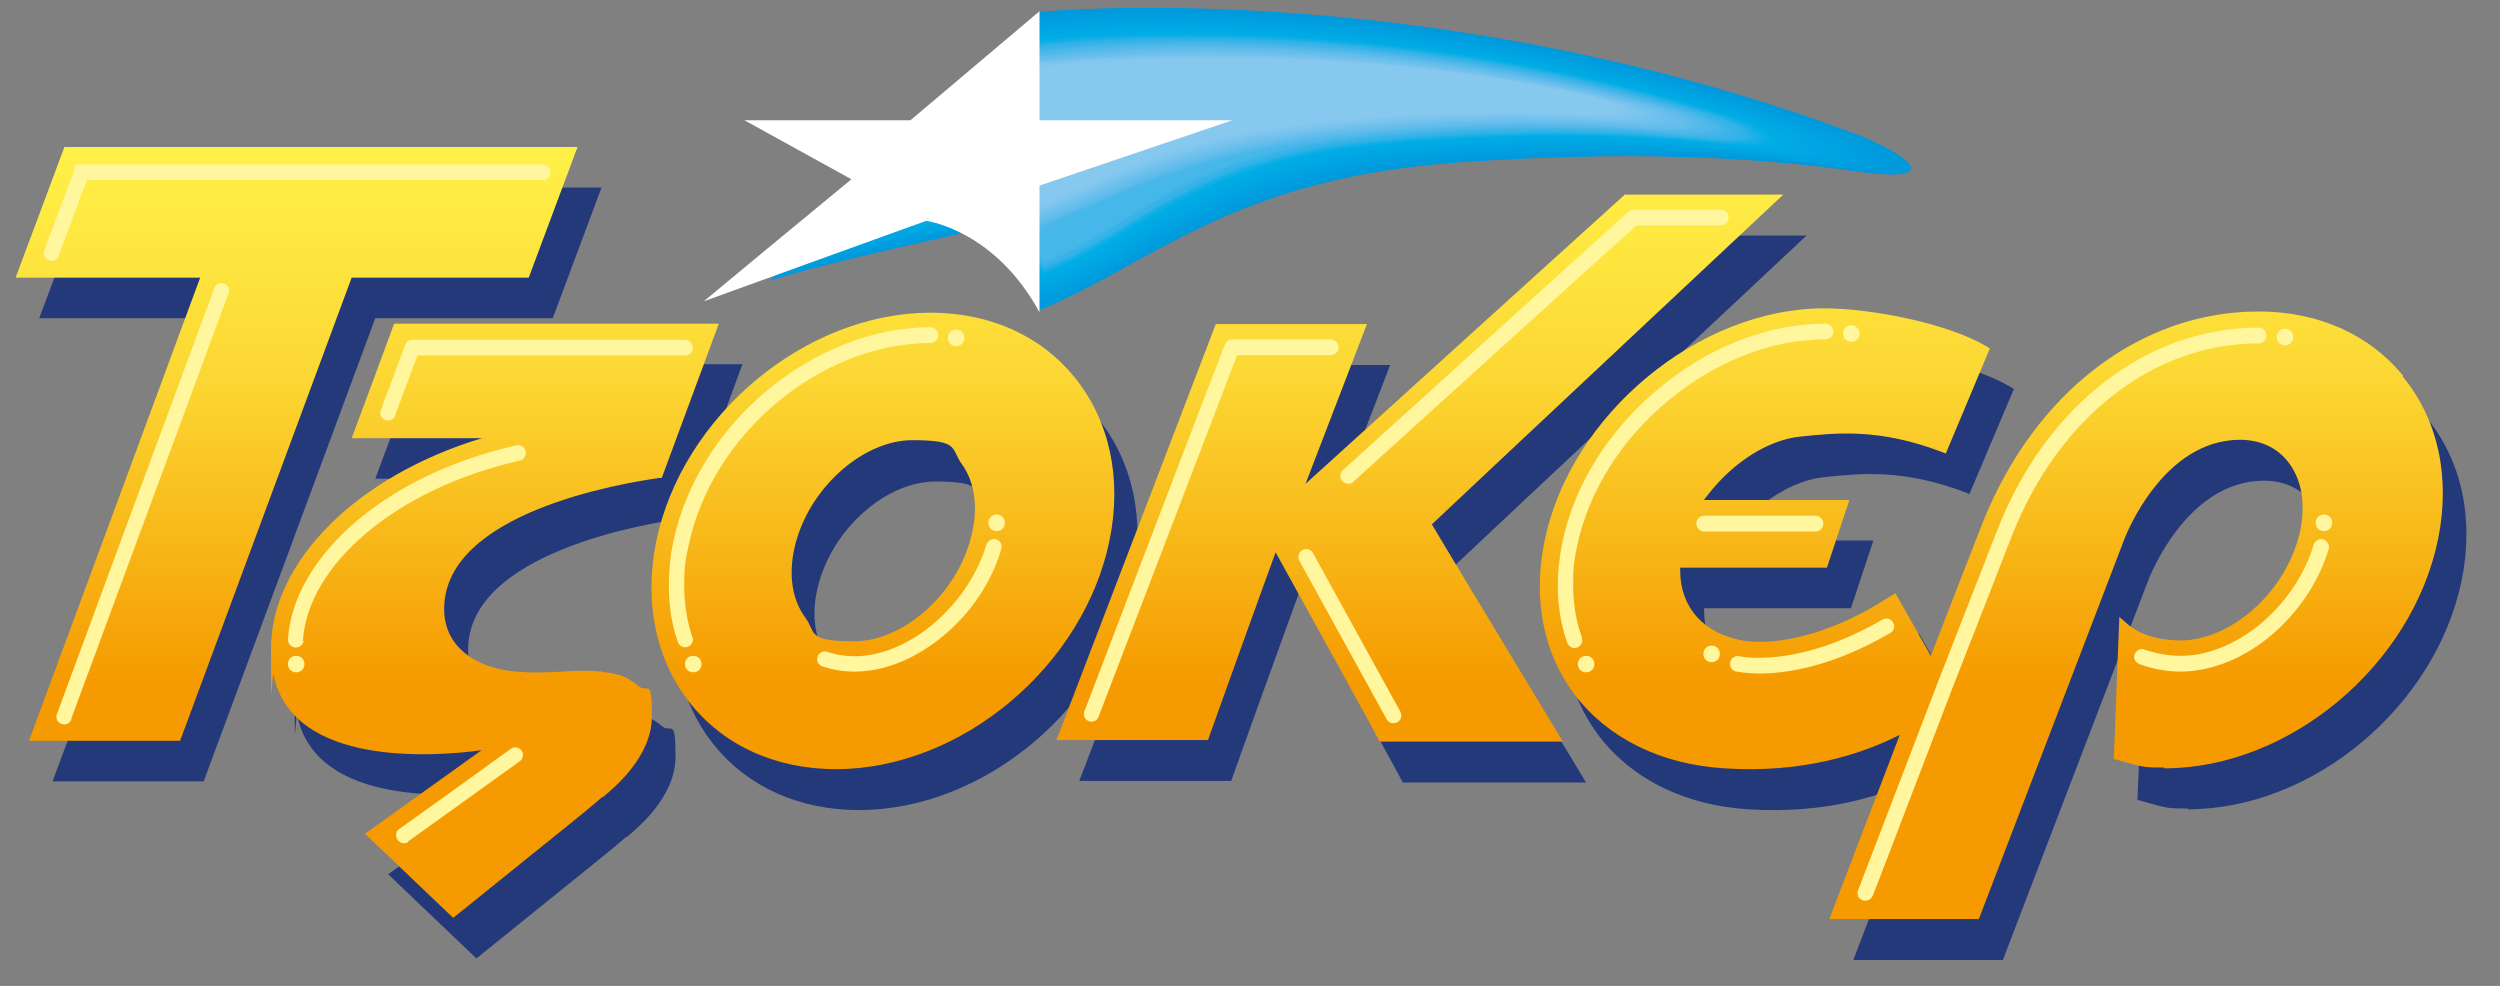 <svg xmlns:xlink="http://www.w3.org/1999/xlink" xmlns="http://www.w3.org/2000/svg" width="71" height="28" viewBox="0 0 71 28" fill="none">
<rect x="0" y="0" width="71" height="28" fill="#808080" stroke="none"/>
<path d="M26.449 4.052L29.466 0.342C29.466 0.342 40.452 -0.765 52.667 3.795C54.109 4.332 55.372 5.248 52.746 4.868C49.706 4.432 46.074 4.287 41.402 4.611C34.987 5.069 32.685 7.505 29.556 8.791H29.534C29.511 8.813 29.343 8.221 29.098 7.774C28.896 7.416 28.047 6.477 28.047 6.477C27.656 6.522 22.929 7.584 21.867 7.964L26.427 4.052H26.449Z" fill="#0099DB"/>
<path d="M26.449 4.051L29.467 0.352C29.467 0.352 40.419 -0.754 52.612 3.783C54.053 4.32 55.305 5.225 52.69 4.856C49.661 4.42 46.04 4.275 41.38 4.61C34.976 5.068 32.696 7.494 29.578 8.779H29.556C29.534 8.79 29.366 8.209 29.12 7.773C28.919 7.415 28.07 6.477 28.07 6.477C27.678 6.521 22.962 7.583 21.901 7.963L26.449 4.063V4.051Z" fill="#0099DB"/>
<path d="M26.46 4.052L29.466 0.364C29.466 0.364 40.385 -0.742 52.544 3.762C53.975 4.298 55.227 5.203 52.611 4.835C49.583 4.399 45.973 4.253 41.335 4.589C34.954 5.047 32.685 7.472 29.567 8.746H29.556C29.534 8.768 29.366 8.187 29.12 7.74C28.919 7.383 28.07 6.444 28.07 6.444C27.69 6.489 22.973 7.55 21.923 7.919L26.46 4.041V4.052Z" fill="#0099DC"/>
<path d="M26.471 4.051L29.467 0.386C29.467 0.386 40.363 -0.721 52.477 3.761C53.908 4.286 55.148 5.191 52.544 4.822C49.527 4.386 45.928 4.252 41.291 4.588C34.931 5.046 32.674 7.505 29.567 8.745H29.556C29.534 8.756 29.366 8.186 29.12 7.75C28.93 7.393 28.07 6.454 28.07 6.454C27.69 6.499 22.996 7.549 21.934 7.929L26.471 4.062V4.051Z" fill="#0099DC"/>
<path d="M26.483 4.041L29.467 0.398C29.467 0.398 40.33 -0.708 52.41 3.751C53.83 4.276 55.07 5.17 52.466 4.801C49.46 4.377 45.861 4.231 41.246 4.567C34.898 5.025 32.652 7.439 29.556 8.713H29.545C29.523 8.735 29.355 8.154 29.109 7.718C28.919 7.372 28.07 6.433 28.07 6.433C27.69 6.478 22.996 7.528 21.945 7.897L26.471 4.041H26.483Z" fill="#009ADC"/>
<path d="M26.483 4.042L29.466 0.41C29.466 0.41 40.296 -0.697 52.343 3.74C53.763 4.265 54.992 5.148 52.399 4.791C49.404 4.366 45.806 4.221 41.212 4.556C34.887 5.014 32.652 7.417 29.567 8.691H29.556C29.534 8.713 29.366 8.132 29.131 7.696C28.941 7.35 28.092 6.411 28.081 6.411C27.701 6.456 23.029 7.506 21.979 7.875L26.494 4.031L26.483 4.042Z" fill="#009ADC"/>
<path d="M26.494 4.041L29.466 0.42C29.466 0.42 40.262 -0.686 52.287 3.728C53.707 4.254 54.925 5.136 52.343 4.779C49.359 4.354 45.772 4.22 41.19 4.555C34.887 5.013 32.663 7.416 29.589 8.679H29.578C29.556 8.701 29.388 8.132 29.154 7.696C28.952 7.349 28.114 6.41 28.114 6.41C27.734 6.455 23.063 7.506 22.023 7.874L26.527 4.052L26.494 4.041Z" fill="#009ADC"/>
<path d="M26.505 4.041L29.466 0.443C29.466 0.443 40.229 -0.664 52.22 3.728C53.629 4.242 54.847 5.125 52.265 4.768C49.281 4.343 45.705 4.209 41.134 4.544C34.853 5.002 32.64 7.405 29.567 8.657H29.556C29.534 8.668 29.366 8.109 29.131 7.673C28.941 7.327 28.092 6.399 28.081 6.399C27.701 6.444 23.052 7.483 22.012 7.852L26.505 4.041Z" fill="#009ADC"/>
<path d="M26.516 4.041L29.478 0.453C29.478 0.453 40.218 -0.653 52.164 3.716C53.573 4.231 54.78 5.113 52.209 4.756C49.236 4.342 45.671 4.208 41.112 4.543C34.842 5.002 32.64 7.393 29.589 8.645H29.578C29.556 8.667 29.388 8.097 29.154 7.673C28.963 7.326 28.114 6.399 28.114 6.399C27.734 6.443 23.085 7.483 22.057 7.852L26.538 4.052L26.516 4.041Z" fill="#009BDD"/>
<path d="M26.516 4.04L29.467 0.464C29.467 0.464 40.173 -0.643 52.086 3.705C53.483 4.219 54.69 5.091 52.12 4.733C49.158 4.319 45.593 4.185 41.056 4.521C34.809 4.99 32.618 7.37 29.567 8.622H29.545C29.522 8.633 29.366 8.074 29.12 7.65C28.93 7.303 28.081 6.376 28.081 6.376C27.701 6.42 23.074 7.46 22.035 7.829L26.505 4.051L26.516 4.04Z" fill="#009BDD"/>
<path d="M26.527 4.04L29.467 0.475C29.467 0.475 40.14 -0.631 52.019 3.694C53.416 4.197 54.612 5.069 52.053 4.722C49.103 4.309 45.549 4.175 41.023 4.521C34.786 4.99 32.618 7.36 29.578 8.611H29.567C29.545 8.623 29.377 8.075 29.143 7.639C28.953 7.293 28.103 6.365 28.103 6.365C27.723 6.41 23.096 7.449 22.068 7.807L26.527 4.04Z" fill="#009BDD"/>
<path d="M26.538 4.041L29.467 0.498C29.467 0.498 40.106 -0.608 51.952 3.683C53.338 4.186 54.534 5.047 51.986 4.7C49.047 4.298 45.493 4.164 40.978 4.499C34.764 4.968 32.629 7.505 29.578 8.578H29.567C29.545 8.601 29.388 8.042 29.142 7.617C28.953 7.271 28.103 6.343 28.103 6.343C27.723 6.388 23.108 7.427 22.091 7.785L26.538 4.03V4.041Z" fill="#009CDD"/>
<path d="M26.55 4.041L29.478 0.51C29.478 0.51 40.084 -0.597 51.908 3.673C53.294 4.175 54.478 5.036 51.93 4.69C48.991 4.287 45.448 4.153 40.955 4.5C34.764 4.969 32.607 7.293 29.59 8.568H29.578C29.556 8.579 29.4 8.031 29.154 7.606C28.964 7.271 28.114 6.344 28.114 6.344C27.746 6.388 23.141 7.416 22.113 7.785L26.55 4.053V4.041Z" fill="#009DDE"/>
<path d="M26.55 4.041L29.467 0.52C29.467 0.52 40.039 -0.586 51.83 3.661C53.204 4.164 54.389 5.013 51.852 4.667C48.924 4.264 45.392 4.13 40.911 4.477C34.731 4.946 32.63 7.472 29.59 8.533H29.579C29.556 8.556 29.4 7.997 29.154 7.584C28.964 7.248 28.126 6.321 28.126 6.321C27.757 6.365 23.164 7.394 22.136 7.762L26.561 4.041H26.55Z" fill="#009DDE"/>
<path d="M26.561 4.041L29.478 0.543C29.478 0.543 40.028 -0.564 51.773 3.661C53.148 4.153 54.321 5.002 51.784 4.667C48.867 4.264 45.336 4.141 40.866 4.477C34.708 4.946 32.584 7.293 29.578 8.534H29.567C29.545 8.545 29.388 7.997 29.142 7.584C28.952 7.248 28.114 6.321 28.114 6.321C27.745 6.365 23.163 7.394 22.146 7.751L26.561 4.041Z" fill="#009DDE"/>
<path d="M26.572 4.041L29.478 0.554C29.478 0.554 39.994 -0.563 51.706 3.65C53.081 4.142 54.243 4.991 51.706 4.645C48.801 4.253 45.28 4.119 40.821 4.466C34.686 4.935 32.596 7.427 29.578 8.511H29.567C29.545 8.523 29.388 7.986 29.143 7.561C28.953 7.226 28.114 6.299 28.114 6.299C27.746 6.343 23.175 7.371 22.158 7.729L26.561 4.03L26.572 4.041Z" fill="#009EDE"/>
<path d="M26.572 4.04L29.467 0.564C29.467 0.564 39.95 -0.542 51.628 3.638C52.992 4.129 54.154 4.967 51.628 4.632C48.734 4.241 45.214 4.118 40.777 4.453C34.652 4.923 32.551 7.27 29.578 8.488H29.567C29.545 8.51 29.389 7.963 29.154 7.549C28.964 7.214 28.126 6.297 28.126 6.297C27.757 6.342 23.197 7.359 22.18 7.728L26.572 4.051V4.04Z" fill="#009EDE"/>
<path d="M26.583 4.042L29.467 0.589C29.467 0.589 39.916 -0.518 51.572 3.64C52.936 4.131 54.087 4.958 51.572 4.623C48.678 4.232 45.18 4.109 40.743 4.455C34.641 4.925 32.585 7.428 29.578 8.479H29.567C29.545 8.501 29.388 7.953 29.154 7.54C28.964 7.205 28.126 6.288 28.126 6.288C27.757 6.333 23.208 7.35 22.202 7.708L26.595 4.042H26.583Z" fill="#009EDF"/>
<path d="M26.595 4.041L29.478 0.599C29.478 0.599 39.894 -0.507 51.517 3.628C52.869 4.12 54.02 4.947 51.517 4.611C48.633 4.231 45.135 4.108 40.721 4.444C34.641 4.913 32.562 7.249 29.601 8.456H29.578C29.556 8.478 29.4 7.931 29.165 7.528C28.975 7.193 28.137 6.277 28.137 6.277C27.768 6.321 23.231 7.338 22.225 7.696L26.606 4.041H26.595Z" fill="#009FDF"/>
<path d="M26.606 4.041L29.478 0.61C29.478 0.61 39.871 -0.496 51.449 3.616C52.802 4.097 53.942 4.924 51.438 4.6C48.566 4.22 45.068 4.097 40.676 4.432C34.608 4.902 32.574 7.394 29.601 8.444H29.59C29.567 8.455 29.411 7.93 29.176 7.517C28.986 7.193 28.148 6.265 28.148 6.265C27.779 6.31 23.253 7.327 22.247 7.684L26.617 4.052L26.606 4.041Z" fill="#009FDF"/>
<path d="M26.606 4.041L29.467 0.632C29.467 0.632 39.827 -0.474 51.371 3.616C52.712 4.097 53.852 4.913 51.349 4.589C48.488 4.209 45.001 4.097 40.62 4.432C34.574 4.902 32.518 7.193 29.578 8.433H29.567C29.545 8.456 29.388 7.919 29.154 7.517C28.964 7.193 28.125 6.265 28.125 6.276C27.768 6.321 23.242 7.327 22.247 7.684L26.606 4.063V4.041Z" fill="#009FDF"/>
<path d="M26.617 4.041L29.478 0.644C29.478 0.644 39.804 -0.463 51.315 3.594C52.657 4.075 53.785 4.879 51.293 4.555C48.432 4.186 44.956 4.063 40.587 4.41C34.563 4.879 32.551 7.36 29.59 8.4H29.578C29.556 8.411 29.4 7.886 29.165 7.483C28.975 7.159 28.137 6.243 28.137 6.243C27.768 6.287 23.264 7.293 22.27 7.651L26.617 4.041Z" fill="#00A0DF"/>
<path d="M26.628 4.041L29.478 0.654C29.478 0.654 39.771 -0.452 51.259 3.582C52.6 4.052 53.718 4.868 51.237 4.544C48.387 4.175 44.923 4.052 40.564 4.398C34.552 4.868 32.529 7.181 29.601 8.377H29.59C29.567 8.399 29.411 7.863 29.176 7.46C28.986 7.136 28.159 6.22 28.148 6.22C27.79 6.265 23.286 7.27 22.292 7.617L26.628 4.03V4.041Z" fill="#00A0E0"/>
<path d="M26.639 4.042L29.478 0.678C29.478 0.678 39.737 -0.44 51.192 3.583C52.522 4.053 53.64 4.857 51.159 4.545C48.32 4.176 44.856 4.064 40.52 4.399C34.529 4.869 32.54 7.316 29.601 8.367H29.59C29.567 8.378 29.411 7.853 29.176 7.461C28.986 7.137 28.159 6.221 28.159 6.221C27.802 6.266 23.309 7.271 22.314 7.618L26.639 4.042Z" fill="#00A1E0"/>
<path d="M26.639 4.041L29.478 0.688C29.478 0.688 39.703 -0.429 51.125 3.572C52.455 4.041 53.561 4.835 51.092 4.522C48.264 4.153 44.811 4.041 40.486 4.388C34.518 4.857 32.506 7.126 29.612 8.355H29.601C29.578 8.377 29.422 7.852 29.187 7.45C29.008 7.126 28.17 6.221 28.17 6.221C27.812 6.265 23.331 7.271 22.347 7.617L26.661 4.052L26.639 4.041Z" fill="#00A1E0"/>
<path d="M26.65 4.041L29.478 0.699C29.478 0.699 39.681 -0.418 51.058 3.56C52.377 4.03 53.483 4.823 51.014 4.51C48.197 4.153 44.744 4.041 40.43 4.376C34.473 4.846 32.518 7.282 29.59 8.332H29.567C29.545 8.344 29.388 7.829 29.165 7.427C28.986 7.103 28.148 6.198 28.148 6.198C27.79 6.242 23.32 7.237 22.336 7.595L26.639 4.052L26.65 4.041Z" fill="#00A1E0"/>
<path d="M26.661 4.041L29.478 0.722C29.478 0.722 39.648 -0.396 50.991 3.56C52.31 4.019 53.405 4.812 50.946 4.499C48.13 4.142 44.688 4.03 40.396 4.376C34.462 4.857 32.484 7.103 29.601 8.321H29.589C29.567 8.344 29.411 7.818 29.187 7.427C28.997 7.114 28.17 6.198 28.17 6.198C27.812 6.243 23.353 7.237 22.37 7.584L26.661 4.052V4.041Z" fill="#00A1E0"/>
<path d="M26.661 4.041L29.466 0.733C29.466 0.733 39.603 -0.385 50.924 3.549C52.232 4.007 53.327 4.789 50.868 4.488C48.063 4.13 44.632 4.018 40.352 4.365C34.429 4.834 32.506 7.282 29.59 8.299H29.578C29.556 8.31 29.399 7.796 29.176 7.405C28.997 7.092 28.159 6.175 28.159 6.175C27.801 6.22 23.353 7.215 22.381 7.561L26.661 4.041Z" fill="#00A2E0"/>
<path d="M26.673 4.04L29.478 0.743C29.478 0.743 39.581 -0.374 50.868 3.537C52.176 3.996 53.26 4.767 50.812 4.465C48.019 4.119 44.587 4.007 40.318 4.353C34.417 4.823 32.462 7.069 29.601 8.276H29.59C29.567 8.287 28.852 7.08 28.617 6.689C28.439 6.376 28.17 6.164 28.17 6.164C27.813 6.208 23.376 7.203 22.404 7.55L26.673 4.052V4.04Z" fill="#00A2E0"/>
<path d="M26.684 4.041L29.478 0.767C29.478 0.767 39.547 -0.351 50.801 3.527C52.097 3.985 53.181 4.756 50.745 4.455C47.962 4.108 44.543 3.996 40.285 4.343C34.406 4.823 32.495 7.226 29.612 8.266H29.601C29.578 8.288 28.863 7.07 28.628 6.679C28.45 6.366 28.181 6.153 28.181 6.153C27.824 6.198 23.398 7.181 22.426 7.528L26.684 4.041Z" fill="#00A3E1"/>
<path d="M26.695 4.041L29.478 0.777C29.478 0.777 39.514 -0.34 50.734 3.516C52.03 3.963 53.103 4.734 50.667 4.432C47.895 4.085 44.476 3.985 40.24 4.32C34.384 4.801 32.45 7.025 29.601 8.232H29.59C29.567 8.243 28.852 7.036 28.617 6.656C28.438 6.343 28.17 6.142 28.17 6.142C27.812 6.187 23.398 7.17 22.426 7.516L26.684 4.041H26.695Z" fill="#00A3E1"/>
<path d="M26.695 4.041L29.478 0.789C29.478 0.789 39.491 -0.328 50.667 3.505C51.963 3.952 53.025 4.712 50.6 4.421C47.828 4.075 44.431 3.974 40.206 4.321C34.361 4.801 32.484 7.215 29.612 8.221H29.601C29.578 8.232 28.863 7.037 28.628 6.645C28.449 6.332 28.181 6.131 28.181 6.131C27.835 6.176 23.42 7.16 22.459 7.495L26.706 4.03L26.695 4.041Z" fill="#00A4E1"/>
<path d="M26.706 4.041L29.478 0.811C29.478 0.811 39.458 -0.307 50.6 3.504C51.885 3.951 52.947 4.7 50.522 4.41C47.761 4.074 44.364 3.963 40.162 4.309C34.339 4.79 32.462 7.148 29.601 8.198H29.589C29.567 8.209 28.852 7.013 28.628 6.622C28.45 6.321 28.181 6.108 28.181 6.108C27.835 6.153 23.432 7.136 22.471 7.472L26.706 4.03V4.041Z" fill="#00A4E2"/>
<path d="M26.717 4.041L29.478 0.823C29.478 0.823 39.424 -0.295 50.544 3.494C51.829 3.941 52.88 4.69 50.466 4.399C47.717 4.064 44.319 3.963 40.128 4.31C34.317 4.79 32.462 7.171 29.612 8.199H29.601C29.578 8.21 28.863 7.014 28.639 6.634C28.461 6.332 28.204 6.12 28.204 6.12C27.857 6.165 23.465 7.148 22.504 7.484L26.728 4.053L26.717 4.041Z" fill="#00A5E2"/>
<path d="M26.729 4.041L29.489 0.834C29.489 0.834 39.402 -0.284 50.488 3.482C51.762 3.918 52.813 4.667 50.399 4.376C47.661 4.041 44.274 3.941 40.095 4.287C34.306 4.768 32.45 7.148 29.623 8.165H29.612C29.601 8.176 28.874 6.98 28.651 6.6C28.472 6.299 28.215 6.098 28.204 6.098C27.857 6.142 23.476 7.115 22.526 7.461L26.74 4.041H26.729Z" fill="#00A6E3"/>
<path d="M26.729 4.041L29.478 0.845C29.478 0.845 39.368 -0.273 50.41 3.471C51.684 3.907 52.723 4.644 50.321 4.365C47.594 4.041 44.207 3.94 40.05 4.287C34.283 4.767 32.439 7.103 29.612 8.154H29.601C29.578 8.176 28.863 6.969 28.64 6.6C28.461 6.298 28.204 6.097 28.204 6.097C27.857 6.142 23.488 7.114 22.538 7.45L26.74 4.052L26.729 4.041Z" fill="#00A6E3"/>
<path d="M26.74 4.04L29.478 0.866C29.478 0.866 39.324 -0.251 50.343 3.47C51.606 3.906 52.645 4.644 50.253 4.364C47.526 4.04 44.163 3.94 40.005 4.286C34.25 4.767 32.428 7.136 29.612 8.142H29.601C29.578 8.164 28.863 6.968 28.639 6.588C28.461 6.287 28.204 6.085 28.204 6.085C27.857 6.13 23.51 7.102 22.56 7.438L26.751 4.051L26.74 4.04Z" fill="#00A6E3"/>
<path d="M26.751 4.042L29.489 0.879C29.489 0.879 39.312 -0.238 50.287 3.461C51.55 3.886 52.578 4.623 50.186 4.344C47.471 4.02 44.107 3.919 39.972 4.266C34.239 4.746 32.406 6.981 29.612 8.11H29.601C29.578 8.121 28.863 6.937 28.64 6.568C28.461 6.266 28.204 6.065 28.204 6.065C27.857 6.11 23.51 7.071 22.571 7.406L26.751 4.031V4.042Z" fill="#00A6E3"/>
<path d="M26.762 4.041L29.489 0.901C29.489 0.901 39.279 -0.217 50.231 3.449C51.483 3.873 52.511 4.6 50.119 4.32C47.415 3.996 44.062 3.907 39.938 4.253C34.227 4.734 32.428 7.092 29.623 8.087H29.612C29.601 8.109 28.874 6.913 28.651 6.544C28.472 6.243 28.215 6.053 28.215 6.053C27.868 6.097 23.532 7.058 22.593 7.394L26.762 4.041Z" fill="#00A7E3"/>
<path d="M26.762 4.042L29.478 0.913C29.478 0.913 39.234 -0.205 50.153 3.438C51.404 3.863 52.433 4.589 50.041 4.31C47.348 3.997 43.995 3.896 39.894 4.243C34.194 4.723 32.395 6.947 29.623 8.076H29.612C29.589 8.087 28.874 6.903 28.651 6.534C28.472 6.232 28.215 6.042 28.215 6.042C27.88 6.087 23.555 7.048 22.616 7.383L26.773 4.042H26.762Z" fill="#00A7E3"/>
<path d="M26.773 4.041L29.489 0.923C29.489 0.923 39.212 -0.195 50.097 3.426C51.349 3.851 52.355 4.566 49.985 4.298C47.292 3.985 43.95 3.884 39.86 4.242C34.183 4.722 32.406 7.069 29.623 8.064H29.612C29.601 8.086 28.874 6.902 28.651 6.533C28.472 6.242 28.215 6.041 28.215 6.041C27.868 6.086 23.566 7.047 22.627 7.371L26.773 4.041Z" fill="#00A7E3"/>
<path d="M26.784 4.041L29.489 0.945C29.489 0.945 39.19 -0.172 50.03 3.426C51.27 3.84 52.276 4.555 49.907 4.287C47.225 3.974 43.895 3.885 39.815 4.231C34.16 4.712 32.383 6.969 29.623 8.042H29.612C29.601 8.053 28.874 6.88 28.651 6.511C28.472 6.22 28.226 6.019 28.215 6.019C27.88 6.064 23.577 7.025 22.638 7.349L26.773 4.03L26.784 4.041Z" fill="#00A8E3"/>
<path d="M26.784 4.041L29.478 0.956C29.478 0.956 39.145 -0.161 49.952 3.415C51.192 3.829 52.187 4.533 49.829 4.276C47.158 3.963 43.827 3.873 39.77 4.22C34.127 4.7 32.372 7.002 29.612 8.019H29.601C29.578 8.031 28.863 6.857 28.651 6.488C28.472 6.198 28.226 6.008 28.226 6.008C27.891 6.052 23.588 7.014 22.66 7.338L26.784 4.041Z" fill="#00A8E3"/>
<path d="M26.796 4.042L29.478 0.968C29.478 0.968 39.111 -0.149 49.885 3.405C51.114 3.818 52.109 4.522 49.751 4.254C47.091 3.952 43.772 3.863 39.715 4.209C34.093 4.701 32.339 6.936 29.601 8.009H29.589C29.567 8.02 28.852 6.847 28.64 6.489C28.461 6.199 28.215 6.009 28.215 6.009C27.88 6.053 23.599 7.003 22.672 7.327L26.796 4.042Z" fill="#00A8E3"/>
<path d="M26.807 4.041L29.489 0.99C29.489 0.99 39.089 -0.127 49.84 3.404C51.069 3.818 52.053 4.511 49.706 4.253C47.057 3.952 43.738 3.862 39.703 4.209C34.104 4.701 32.372 6.98 29.634 7.997H29.623C29.601 8.009 28.885 6.835 28.673 6.477C28.494 6.187 28.248 5.997 28.248 5.997C27.913 6.042 23.633 6.992 22.716 7.316L26.829 4.041H26.807Z" fill="#00A9E3"/>
<path d="M26.818 4.041L29.489 1.001C29.489 1.001 39.055 -0.116 49.773 3.393C50.991 3.795 51.974 4.488 49.628 4.231C46.979 3.929 43.682 3.851 39.659 4.198C34.071 4.689 32.339 6.88 29.623 7.975H29.612C29.601 7.986 28.874 6.824 28.662 6.466C28.483 6.176 28.237 5.986 28.237 5.986C27.902 6.03 23.644 6.98 22.716 7.304L26.818 4.052V4.041Z" fill="#00A9E4"/>
<path d="M26.818 4.041L29.478 1.012C29.478 1.012 39.011 -0.105 49.695 3.382C50.913 3.784 51.885 4.477 49.549 4.22C46.912 3.929 43.615 3.84 39.614 4.186C34.049 4.678 32.339 6.947 29.623 7.952H29.612C29.59 7.964 28.874 6.801 28.662 6.444C28.483 6.164 28.237 5.974 28.237 5.974C27.902 6.019 23.644 6.958 22.727 7.282L26.818 4.041Z" fill="#00AAE4"/>
<path d="M26.829 4.041L29.489 1.035C29.489 1.035 39 -0.082 49.639 3.382C50.846 3.784 51.818 4.466 49.483 4.209C46.856 3.918 43.571 3.84 39.581 4.187C34.038 4.678 32.328 6.858 29.623 7.942H29.612C29.601 7.953 28.874 6.791 28.662 6.433C28.483 6.154 28.237 5.964 28.237 5.964C27.902 6.008 23.666 6.947 22.75 7.271L26.829 4.041Z" fill="#00AAE4"/>
<path d="M26.84 4.04L29.489 1.045C29.489 1.045 38.966 -0.073 49.572 3.358C50.779 3.761 51.74 4.431 49.415 4.185C46.8 3.895 43.514 3.817 39.536 4.163C34.004 4.655 32.328 6.912 29.623 7.907H29.612C29.601 7.918 28.885 6.756 28.662 6.409C28.483 6.13 28.237 5.94 28.237 5.94C27.902 5.985 23.677 6.923 22.761 7.248L26.829 4.04H26.84Z" fill="#00AAE4"/>
<path d="M26.851 4.041L29.489 1.057C29.489 1.057 38.932 -0.071 49.516 3.348C50.723 3.74 51.673 4.421 49.359 4.164C46.744 3.885 43.47 3.795 39.514 4.153C34.004 4.645 32.327 6.846 29.645 7.897H29.634C29.623 7.908 28.896 6.757 28.684 6.399C28.517 6.12 28.259 5.93 28.259 5.93C27.935 5.975 23.711 6.913 22.806 7.238L26.863 4.041H26.851Z" fill="#00ABE4"/>
<path d="M26.851 4.042L29.489 1.08C29.489 1.08 38.899 -0.038 49.449 3.349C50.645 3.74 51.606 4.41 49.281 4.165C46.677 3.885 43.414 3.807 39.469 4.153C33.97 4.645 32.316 6.903 29.634 7.886H29.623C29.601 7.897 28.885 6.746 28.673 6.4C28.505 6.12 28.259 5.93 28.259 5.93C27.924 5.975 23.722 6.914 22.817 7.227L26.863 4.042H26.851Z" fill="#00ABE4"/>
<path d="M26.863 4.042L29.489 1.091C29.489 1.091 38.865 -0.037 49.382 3.338C50.578 3.729 51.516 4.388 49.214 4.154C46.621 3.874 43.358 3.796 39.424 4.154C33.948 4.645 32.316 6.914 29.634 7.875H29.623C29.612 7.886 28.897 6.735 28.673 6.389C28.505 6.109 28.26 5.931 28.26 5.931C27.936 5.975 23.733 6.903 22.828 7.227L26.863 4.053V4.042Z" fill="#00ABE4"/>
<path d="M26.874 4.041L29.489 1.102C29.489 1.102 38.843 -0.027 49.315 3.326C50.499 3.706 51.438 4.365 49.136 4.13C46.554 3.851 43.302 3.784 39.379 4.13C33.925 4.622 32.294 6.857 29.634 7.841H29.623C29.612 7.852 28.896 6.701 28.684 6.354C28.517 6.075 28.271 5.896 28.271 5.896C27.947 5.941 23.756 6.868 22.85 7.193L26.874 4.041Z" fill="#00ACE5"/>
<path d="M26.874 4.041L29.489 1.124C29.489 1.124 38.809 -0.005 49.248 3.325C50.432 3.705 51.36 4.365 49.069 4.13C46.498 3.862 43.246 3.784 39.346 4.13C33.914 4.622 32.294 6.857 29.634 7.829H29.623C29.601 7.84 28.896 6.7 28.684 6.354C28.517 6.075 28.271 5.896 28.271 5.896C27.947 5.94 23.767 6.868 22.873 7.181L26.885 4.041H26.874Z" fill="#00ACE5"/>
<path d="M26.885 4.041L29.489 1.135C29.489 1.135 38.776 0.006 49.181 3.314C50.354 3.694 51.293 4.342 48.991 4.108C46.431 3.839 43.179 3.761 39.301 4.108C33.881 4.599 32.283 6.835 29.634 7.807H29.623C29.601 7.818 28.897 6.678 28.684 6.332C28.517 6.052 28.271 5.885 28.271 5.885C27.947 5.929 23.778 6.857 22.884 7.17L26.885 4.041Z" fill="#00ADE5"/>
<path d="M26.896 4.041L29.489 1.146C29.489 1.146 38.742 0.017 49.125 3.303C50.298 3.683 51.214 4.32 48.935 4.085C46.375 3.817 43.145 3.75 39.267 4.097C33.87 4.588 32.272 6.779 29.634 7.785H29.623C29.612 7.796 28.896 6.656 28.684 6.321C28.516 6.052 28.271 5.874 28.271 5.874C27.947 5.918 23.789 6.835 22.895 7.148L26.885 4.041H26.896Z" fill="#00AEE6"/>
<path d="M26.907 4.041L29.5 1.157C29.5 1.157 38.72 0.029 49.069 3.281C50.242 3.649 51.148 4.298 48.879 4.063C46.331 3.795 43.101 3.728 39.245 4.074C33.859 4.566 32.272 6.7 29.657 7.751H29.645C29.634 7.762 28.919 6.622 28.707 6.287C28.539 6.019 28.293 5.84 28.293 5.84C27.969 5.885 23.823 6.801 22.929 7.114L26.919 4.018L26.907 4.041Z" fill="#05AEE6"/>
<path d="M26.907 4.041L29.489 1.18C29.489 1.18 38.675 0.052 48.991 3.281C50.153 3.65 51.058 4.287 48.789 4.064C46.253 3.807 43.034 3.728 39.19 4.086C33.825 4.578 32.261 6.791 29.634 7.752H29.623C29.601 7.763 28.897 6.623 28.684 6.299C28.517 6.031 28.271 5.852 28.271 5.852C27.947 5.896 23.812 6.813 22.929 7.126L26.907 4.041Z" fill="#0FAEE6"/>
<path d="M26.918 4.041L29.489 1.192C29.489 1.192 38.653 0.063 48.923 3.27C50.086 3.639 50.98 4.265 48.722 4.041C46.197 3.784 42.978 3.717 39.145 4.075C33.803 4.567 32.227 6.657 29.634 7.729H29.623C29.601 7.741 28.896 6.601 28.684 6.277C28.516 6.008 28.282 5.83 28.27 5.83C27.958 5.874 23.823 6.791 22.94 7.104L26.907 4.041H26.918Z" fill="#0FAEE6"/>
<path d="M26.93 4.041L29.489 1.202C29.489 1.202 38.619 0.073 48.856 3.258C50.008 3.627 50.902 4.253 48.644 4.029C46.118 3.772 42.922 3.705 39.1 4.063C33.769 4.555 32.227 6.723 29.634 7.717H29.623C29.601 7.729 28.896 6.6 28.684 6.265C28.517 5.996 28.282 5.829 28.282 5.829C27.958 5.873 23.845 6.79 22.962 7.092L26.918 4.041H26.93Z" fill="#0FAEE6"/>
<path d="M26.941 4.04L29.5 1.224C29.5 1.224 38.597 0.095 48.812 3.258C49.963 3.616 50.846 4.242 48.599 4.018C46.085 3.761 42.889 3.705 39.089 4.052C33.78 4.543 32.227 6.622 29.656 7.695H29.645C29.634 7.706 28.919 6.577 28.706 6.253C28.539 5.985 28.304 5.817 28.304 5.817C27.98 5.851 23.878 6.767 23.007 7.08L26.952 4.04H26.941Z" fill="#16AFE6"/>
<path d="M26.941 4.042L29.489 1.236C29.489 1.236 38.564 0.108 48.733 3.248C49.873 3.606 50.767 4.22 48.521 4.008C46.018 3.762 42.822 3.695 39.044 4.053C33.747 4.545 32.238 6.735 29.657 7.685H29.645C29.634 7.696 28.919 6.567 28.706 6.243C28.539 5.986 28.304 5.807 28.304 5.807C27.991 5.852 23.89 6.757 23.018 7.059L26.952 4.042H26.941Z" fill="#1BAFE6"/>
<path d="M26.952 4.04L29.489 1.246C29.489 1.246 38.53 0.129 48.666 3.236C49.806 3.593 50.678 4.197 48.443 3.985C45.951 3.739 42.766 3.683 38.988 4.029C33.713 4.521 32.193 6.588 29.645 7.65H29.634C29.623 7.661 28.908 6.533 28.707 6.208C28.539 5.951 28.304 5.784 28.304 5.784C27.991 5.829 23.901 6.734 23.029 7.035L26.952 4.029V4.04Z" fill="#20AFE6"/>
<path d="M26.963 4.042L29.5 1.27C29.5 1.27 38.496 0.141 48.611 3.226C49.739 3.583 50.622 4.187 48.387 3.974C45.906 3.729 42.721 3.673 38.966 4.03C33.713 4.533 32.216 6.668 29.657 7.64H29.645C29.634 7.651 28.919 6.534 28.718 6.21C28.55 5.953 28.315 5.785 28.315 5.785C28.002 5.83 23.923 6.735 23.063 7.037L26.974 4.042H26.963Z" fill="#24B0E6"/>
<path d="M26.963 4.041L29.489 1.281C29.489 1.281 38.463 0.152 48.544 3.225C49.672 3.572 50.544 4.175 48.309 3.963C45.828 3.728 42.665 3.661 38.921 4.019C33.691 4.522 32.205 6.69 29.657 7.628H29.645C29.634 7.64 28.919 6.522 28.718 6.198C28.55 5.941 28.315 5.773 28.315 5.773C28.003 5.807 23.934 6.712 23.074 7.025L26.974 4.041H26.963Z" fill="#2CB1E7"/>
<path d="M26.974 4.041L29.489 1.303C29.489 1.303 38.429 0.163 48.476 3.214C49.605 3.561 50.466 4.153 48.242 3.952C45.772 3.717 42.609 3.661 38.888 4.008C33.668 4.511 32.204 6.679 29.656 7.606H29.645C29.634 7.618 28.919 6.5 28.718 6.187C28.55 5.93 28.315 5.762 28.315 5.762C28.002 5.807 23.945 6.701 23.085 7.003L26.974 4.041Z" fill="#2DB2E7"/>
<path d="M26.985 4.041L29.5 1.314C29.5 1.314 38.407 0.185 48.409 3.203C49.527 3.549 50.387 4.142 48.163 3.929C45.705 3.695 42.542 3.639 38.832 3.996C33.635 4.499 32.182 6.656 29.645 7.584H29.634C29.623 7.595 28.908 6.477 28.706 6.164C28.539 5.907 28.304 5.74 28.304 5.751C27.991 5.796 23.946 6.69 23.096 6.991L26.974 4.041H26.985Z" fill="#31B2E8"/>
<path d="M26.997 4.04L29.5 1.325C29.5 1.325 38.374 0.196 48.354 3.191C49.471 3.526 50.321 4.119 48.108 3.917C45.649 3.694 42.509 3.638 38.81 3.996C33.635 4.499 32.182 6.656 29.668 7.572H29.657C29.645 7.583 28.93 6.477 28.729 6.164C28.561 5.907 28.338 5.75 28.338 5.75C28.025 5.795 23.991 6.689 23.141 6.98L27.019 4.04H26.997Z" fill="#34B3E8"/>
<path d="M26.997 4.04L29.489 1.347C29.489 1.347 38.34 0.218 48.287 3.191C49.393 3.526 50.242 4.107 48.03 3.917C45.582 3.694 42.442 3.638 38.765 3.996C33.602 4.499 32.171 6.611 29.657 7.561H29.645C29.634 7.572 28.919 6.466 28.718 6.153C28.55 5.907 28.327 5.739 28.327 5.739C28.014 5.784 23.991 6.678 23.141 6.968L27.008 4.052L26.997 4.04Z" fill="#34B3E8"/>
<path d="M27.008 4.04L29.5 1.358C29.5 1.358 38.306 0.218 48.219 3.18C49.326 3.515 50.164 4.085 47.962 3.895C45.526 3.672 42.397 3.627 38.731 3.973C33.59 4.476 32.171 6.622 29.668 7.538H29.657C29.645 7.55 28.93 6.443 28.729 6.13C28.561 5.884 28.338 5.717 28.338 5.717C28.025 5.762 24.013 6.644 23.163 6.946L27.019 4.04H27.008Z" fill="#34B3E8"/>
<path d="M27.019 4.041L29.5 1.37C29.5 1.37 38.273 0.241 48.152 3.169C49.248 3.505 50.086 4.075 47.884 3.885C45.459 3.661 42.33 3.617 38.675 3.974C33.546 4.477 32.138 6.578 29.645 7.528H29.634C29.623 7.539 28.908 6.433 28.706 6.131C28.55 5.885 28.315 5.718 28.315 5.718C28.014 5.751 24.002 6.645 23.163 6.936L27.008 4.041H27.019Z" fill="#36B3E8"/>
<path d="M27.03 4.042L29.5 1.382C29.5 1.382 38.251 0.253 48.085 3.159C49.181 3.483 50.008 4.053 47.817 3.863C45.403 3.65 42.285 3.595 38.642 3.952C33.534 4.455 32.137 6.556 29.656 7.495H29.645C29.634 7.506 28.919 6.411 28.729 6.098C28.561 5.852 28.338 5.696 28.338 5.696C28.025 5.729 24.035 6.623 23.197 6.914L27.03 4.042Z" fill="#3CB4E8"/>
<path d="M27.03 4.042L29.489 1.404C29.489 1.404 38.217 0.275 48.03 3.148C49.114 3.472 49.941 4.03 47.761 3.84C45.359 3.628 42.24 3.583 38.62 3.941C33.535 4.444 32.149 6.534 29.679 7.473H29.668C29.657 7.484 28.941 6.389 28.751 6.076C28.595 5.83 28.36 5.673 28.36 5.673C28.058 5.707 24.08 6.601 23.242 6.891L27.064 4.03L27.03 4.042Z" fill="#3BB4E8"/>
<path d="M27.041 4.04L29.5 1.414C29.5 1.414 38.184 0.285 47.962 3.146C49.047 3.47 49.862 4.029 47.683 3.839C45.28 3.627 42.173 3.582 38.564 3.94C33.501 4.443 32.126 6.532 29.657 7.46H29.645C29.634 7.471 28.919 6.376 28.729 6.074C28.573 5.828 28.338 5.672 28.338 5.672C28.036 5.717 24.058 6.588 23.23 6.89L27.041 4.04Z" fill="#3EB5E9"/>
<path d="M27.053 4.041L29.5 1.426C29.5 1.426 38.161 0.297 47.895 3.135C48.968 3.46 49.784 4.007 47.616 3.828C45.224 3.616 42.129 3.571 38.53 3.929C33.479 4.432 32.127 6.522 29.668 7.449H29.657C29.645 7.461 28.941 6.365 28.74 6.064C28.584 5.829 28.349 5.672 28.349 5.672C28.047 5.706 24.091 6.589 23.253 6.879L27.053 4.052V4.041Z" fill="#40B5E9"/>
<path d="M27.064 4.041L29.5 1.448C29.5 1.448 38.128 0.319 47.84 3.124C48.912 3.437 49.717 3.985 47.549 3.806C45.169 3.605 42.084 3.56 38.497 3.918C33.468 4.421 32.115 6.5 29.668 7.427C29.657 7.438 28.941 6.343 28.751 6.053C28.595 5.818 28.36 5.661 28.36 5.661C28.058 5.695 24.102 6.578 23.275 6.868L27.064 4.052V4.041Z" fill="#44B6E9"/>
<path d="M27.064 4.041L29.5 1.46C29.5 1.46 38.094 0.331 47.773 3.114C48.845 3.427 49.639 3.963 47.482 3.796C45.113 3.594 42.028 3.55 38.463 3.907C33.456 4.41 32.115 6.489 29.679 7.405H29.668C29.657 7.417 28.953 6.332 28.751 6.031C28.595 5.796 28.371 5.64 28.36 5.64C28.058 5.673 24.125 6.556 23.298 6.835L27.075 4.03L27.064 4.041Z" fill="#46B7E9"/>
<path d="M27.075 4.04L29.5 1.47C29.5 1.47 38.061 0.341 47.706 3.101C48.767 3.414 49.561 3.951 47.404 3.772C45.046 3.571 41.961 3.537 38.407 3.895C33.412 4.398 31.523 5.772 29.098 6.689H29.087C29.277 6.599 30.238 8.276 28.74 6.018C28.584 5.784 28.36 5.627 28.36 5.627C28.058 5.661 24.136 6.532 23.309 6.823L27.075 4.029V4.04Z" fill="#48B7E9"/>
<path d="M27.086 4.041L29.5 1.493C29.5 1.493 38.027 0.364 47.638 3.103C48.7 3.404 49.482 3.941 47.337 3.773C44.978 3.583 41.916 3.538 38.374 3.896C33.4 4.399 31.523 5.762 29.098 6.679H29.087C29.075 6.69 28.93 6.31 28.74 6.008C28.584 5.774 28.36 5.617 28.36 5.617C28.058 5.651 24.147 6.522 23.32 6.813L27.075 4.041H27.086Z" fill="#4AB7EA"/>
<path d="M27.086 4.042L29.5 1.505C29.5 1.505 38.005 0.365 47.571 3.092C48.622 3.394 49.404 3.919 47.269 3.751C44.922 3.561 41.86 3.528 38.34 3.885C33.378 4.388 31.512 5.707 29.109 6.657H29.098C29.086 6.668 28.941 6.288 28.751 5.998C28.595 5.763 28.371 5.606 28.371 5.618C28.081 5.651 24.169 6.523 23.353 6.802L27.097 4.042H27.086Z" fill="#4EB8EA"/>
<path d="M27.097 4.041L29.5 1.515C29.5 1.515 37.971 0.386 47.504 3.08C48.555 3.381 49.326 3.907 47.191 3.739C44.855 3.549 41.793 3.515 38.295 3.873C33.356 4.376 31.5 5.695 29.109 6.633H29.098C29.087 6.645 28.941 6.265 28.751 5.974C28.595 5.739 28.371 5.594 28.371 5.594C28.07 5.628 24.169 6.499 23.364 6.779L27.097 4.03V4.041Z" fill="#4EB8EA"/>
<path d="M27.108 4.041L29.5 1.538C29.5 1.538 37.938 0.409 47.448 3.08C48.488 3.382 49.259 3.896 47.135 3.728C44.811 3.549 41.76 3.505 38.262 3.873C33.344 4.376 31.5 5.729 29.109 6.623H29.098C29.087 6.634 28.941 6.254 28.751 5.974C28.595 5.751 28.371 5.594 28.371 5.594C28.081 5.628 24.192 6.5 23.376 6.779L27.108 4.052V4.041Z" fill="#51B8EA"/>
<path d="M27.12 4.041L29.511 1.548C29.511 1.548 37.916 0.409 47.393 3.068C48.432 3.37 49.192 3.873 47.069 3.717C44.755 3.538 41.704 3.504 38.228 3.862C33.322 4.365 31.489 5.672 29.12 6.6H29.109C29.098 6.611 28.964 6.242 28.763 5.952C28.606 5.717 28.383 5.572 28.383 5.572C28.081 5.605 24.214 6.466 23.398 6.745L27.109 4.03L27.12 4.041Z" fill="#53B8EA"/>
<path d="M27.12 4.041L29.5 1.56C29.5 1.56 37.871 0.431 47.314 3.057C48.354 3.348 49.102 3.851 46.99 3.694C44.677 3.515 41.648 3.482 38.184 3.839C33.3 4.353 31.478 5.65 29.12 6.577H29.109C29.098 6.589 28.964 6.22 28.762 5.929C28.606 5.706 28.383 5.56 28.383 5.56C28.092 5.594 24.225 6.455 23.42 6.734L27.131 4.029L27.12 4.041Z" fill="#54B9EA"/>
<path d="M27.131 4.042L29.5 1.583C29.5 1.583 37.837 0.455 47.247 3.047C48.275 3.338 49.024 3.841 46.912 3.684C44.61 3.506 41.581 3.483 38.128 3.841C33.266 4.355 31.467 5.741 29.098 6.568H29.087C29.075 6.579 28.941 6.21 28.74 5.931C28.584 5.707 28.371 5.562 28.371 5.562C28.081 5.596 24.225 6.456 23.42 6.735L27.12 4.053L27.131 4.042Z" fill="#56B9EA"/>
<path d="M27.142 4.041L29.5 1.593C29.5 1.593 37.815 0.454 47.18 3.035C48.209 3.326 48.946 3.817 46.845 3.672C44.554 3.505 41.536 3.471 38.094 3.829C33.244 4.343 31.434 5.539 29.109 6.544H29.098C29.087 6.556 28.953 6.187 28.763 5.907C28.606 5.684 28.394 5.539 28.383 5.539C28.092 5.572 24.248 6.421 23.454 6.701L27.142 4.03V4.041Z" fill="#5ABAEA"/>
<path d="M27.153 4.041L29.511 1.605C29.511 1.605 37.792 0.465 47.136 3.024C48.153 3.303 48.89 3.795 46.789 3.65C44.509 3.482 41.492 3.46 38.072 3.817C33.244 4.331 31.478 5.728 29.12 6.522H29.109C29.098 6.533 28.964 6.164 28.774 5.885C28.617 5.661 28.405 5.516 28.405 5.516C28.114 5.55 24.281 6.399 23.488 6.678L27.164 4.019L27.153 4.041Z" fill="#5DBBEB"/>
<path d="M27.153 4.041L29.5 1.627C29.5 1.627 37.748 0.499 47.057 3.024C48.074 3.304 48.8 3.796 46.711 3.65C44.431 3.483 41.425 3.46 38.027 3.818C33.221 4.332 31.445 5.561 29.12 6.522H29.109C29.098 6.534 28.963 6.176 28.773 5.897C28.617 5.673 28.405 5.528 28.405 5.539C28.114 5.572 24.292 6.422 23.498 6.701L27.164 4.064L27.153 4.041Z" fill="#5FBCEB"/>
<path d="M27.164 4.041L29.5 1.639C29.5 1.639 37.714 0.499 46.99 3.013C47.996 3.293 48.722 3.773 46.633 3.628C44.364 3.46 41.369 3.438 37.982 3.807C33.188 4.321 31.445 5.684 29.12 6.5H29.109C29.098 6.511 28.963 6.154 28.774 5.874C28.617 5.651 28.405 5.517 28.405 5.517C28.114 5.55 24.303 6.4 23.51 6.679L27.164 4.053V4.041Z" fill="#60BCEB"/>
<path d="M27.175 4.04L29.511 1.649C29.511 1.649 37.692 0.509 46.934 3.001C47.94 3.269 48.655 3.75 46.577 3.616C44.319 3.459 41.324 3.437 37.949 3.795C33.177 4.309 31.422 5.527 29.12 6.477H29.109C29.098 6.488 28.964 6.13 28.774 5.862C28.617 5.639 28.405 5.505 28.405 5.505C28.114 5.538 24.314 6.387 23.532 6.656L27.175 4.04Z" fill="#62BCEB"/>
<path d="M27.176 4.041L29.5 1.672C29.5 1.672 37.647 0.532 46.856 2.991C47.851 3.259 48.566 3.74 46.498 3.594C44.252 3.438 41.268 3.416 37.904 3.773C33.155 4.287 31.434 5.662 29.12 6.444H29.109C29.098 6.455 28.964 6.098 28.774 5.829C28.617 5.617 28.405 5.472 28.405 5.472C28.114 5.505 24.326 6.355 23.544 6.623L27.176 4.03V4.041Z" fill="#64BDEB"/>
<path d="M27.187 4.04L29.5 1.682C29.5 1.682 37.625 0.542 46.789 2.99C47.784 3.258 48.488 3.727 46.42 3.593C44.174 3.437 41.201 3.414 37.859 3.783C33.121 4.297 31.411 5.582 29.109 6.443C29.098 6.454 28.964 6.097 28.774 5.84C28.617 5.627 28.405 5.482 28.405 5.493C28.125 5.527 24.337 6.365 23.566 6.633L27.187 4.051V4.04Z" fill="#64BDEB"/>
<path d="M27.198 4.042L29.511 1.695C29.511 1.695 37.603 0.555 46.744 2.969C47.739 3.237 48.432 3.695 46.376 3.561C44.14 3.416 41.179 3.393 37.837 3.751C33.121 4.265 31.422 5.606 29.131 6.411C29.12 6.422 28.986 6.076 28.796 5.807C28.64 5.595 28.427 5.461 28.427 5.461C28.148 5.494 24.37 6.333 23.599 6.601L27.209 4.03L27.198 4.042Z" fill="#65BDEB"/>
<path d="M27.209 4.041L29.511 1.716C29.511 1.716 37.569 0.577 46.677 2.979C47.661 3.236 48.353 3.695 46.297 3.572C44.073 3.426 41.112 3.404 37.792 3.773C33.099 4.287 31.4 5.527 29.131 6.422H29.12C29.109 6.433 28.975 6.086 28.785 5.818C28.64 5.606 28.427 5.472 28.427 5.472C28.148 5.505 24.381 6.343 23.61 6.612L27.209 4.063V4.041Z" fill="#67BEEC"/>
<path d="M27.209 4.042L29.5 1.728C29.5 1.728 37.524 0.588 46.599 2.958C47.582 3.215 48.264 3.673 46.219 3.539C44.006 3.393 41.056 3.382 37.748 3.74C33.065 4.254 31.4 5.584 29.12 6.377C29.109 6.389 28.975 6.042 28.785 5.785C28.64 5.573 28.427 5.439 28.416 5.439C28.137 5.472 24.381 6.299 23.61 6.567L27.209 4.03V4.042Z" fill="#68BEEC"/>
<path d="M27.22 4.041L29.511 1.739C29.511 1.739 37.502 0.599 46.543 2.946C47.515 3.203 48.197 3.65 46.152 3.527C43.95 3.382 41 3.37 37.714 3.739C33.054 4.253 31.378 5.438 29.131 6.365C29.12 6.377 28.986 6.03 28.807 5.773C28.662 5.561 28.449 5.427 28.449 5.427C28.17 5.46 24.426 6.287 23.655 6.555L27.242 4.03L27.22 4.041Z" fill="#6ABEEC"/>
<path d="M27.231 4.041L29.511 1.761C29.511 1.761 37.48 0.621 46.476 2.946C47.448 3.203 48.119 3.638 46.085 3.516C43.883 3.381 40.944 3.37 37.669 3.728C33.02 4.242 31.389 5.561 29.12 6.343H29.109C29.098 6.354 28.963 6.019 28.785 5.762C28.639 5.561 28.427 5.427 28.427 5.427C28.148 5.46 24.415 6.287 23.655 6.555L27.231 4.041Z" fill="#6BBFEC"/>
<path d="M27.243 4.041L29.511 1.772C29.511 1.772 37.446 0.633 46.42 2.935C47.381 3.192 48.052 3.628 46.029 3.505C43.839 3.371 40.911 3.359 37.647 3.728C33.02 4.242 31.378 5.46 29.142 6.332H29.131C29.12 6.343 28.986 6.008 28.807 5.751C28.662 5.55 28.45 5.416 28.45 5.416C28.17 5.449 24.449 6.276 23.689 6.533L27.254 4.041H27.243Z" fill="#6DC0EC"/>
<path d="M27.242 4.041L29.5 1.783C29.5 1.783 37.401 0.643 46.342 2.923C47.303 3.169 47.962 3.605 45.94 3.482C43.76 3.348 40.832 3.336 37.591 3.705C32.987 4.231 31.366 5.527 29.131 6.309H29.12C29.109 6.32 28.975 5.985 28.796 5.728C28.651 5.527 28.438 5.393 28.438 5.393C28.159 5.426 24.448 6.253 23.7 6.51L27.254 4.029L27.242 4.041Z" fill="#6EC0EC"/>
<path d="M27.254 4.042L29.511 1.806C29.511 1.806 37.379 0.666 46.286 2.924C47.247 3.17 47.895 3.594 45.884 3.483C43.716 3.36 40.799 3.349 37.569 3.717C32.976 4.231 31.366 5.45 29.142 6.31H29.131C29.12 6.31 28.986 5.986 28.807 5.74C28.662 5.539 28.45 5.416 28.45 5.416C28.17 5.45 24.471 6.265 23.722 6.534L27.265 4.064L27.254 4.042Z" fill="#6FC1ED"/>
<path d="M27.265 4.041L29.511 1.817C29.511 1.817 37.346 0.677 46.219 2.912C47.169 3.158 47.817 3.583 45.806 3.46C43.649 3.337 40.732 3.326 37.513 3.695C32.942 4.209 31.344 5.471 29.131 6.276C29.12 6.287 28.986 5.952 28.807 5.706C28.662 5.505 28.45 5.382 28.45 5.382C28.17 5.416 25.633 6.109 24.884 6.366L27.265 4.041Z" fill="#71C1ED"/>
<path d="M27.265 4.042L29.5 1.829C29.5 1.829 37.312 0.689 46.141 2.902C47.091 3.136 47.728 3.561 45.727 3.449C43.571 3.326 40.665 3.326 37.468 3.684C32.92 4.209 31.333 5.494 29.131 6.254H29.12C29.109 6.265 28.975 5.941 28.796 5.684C28.651 5.483 28.45 5.36 28.45 5.36C28.17 5.394 25.645 6.076 24.896 6.344L27.265 4.03V4.042Z" fill="#71C1ED"/>
<path d="M27.276 4.041L29.009 1.794C29.5 1.727 38.128 0.923 46.085 2.89C47.024 3.124 47.661 3.538 45.66 3.426C43.515 3.303 40.62 3.303 37.435 3.672C32.898 4.197 31.333 5.471 29.131 6.242H29.12C29.109 6.254 28.975 5.929 28.796 5.684C28.651 5.482 28.45 5.359 28.45 5.359C28.181 5.393 25.656 6.075 24.907 6.343L27.265 4.052L27.276 4.041Z" fill="#73C2ED"/>
<path d="M27.287 4.041L29.008 1.805C29.489 1.738 38.105 0.934 46.029 2.878C46.968 3.113 47.594 3.515 45.604 3.415C43.47 3.303 40.575 3.292 37.413 3.661C32.898 4.186 31.344 5.46 29.142 6.22C29.131 6.231 28.997 5.907 28.818 5.661C28.673 5.471 28.472 5.337 28.472 5.337C28.204 5.37 25.689 6.052 24.94 6.309L27.299 4.029L27.287 4.041Z" fill="#74C2ED"/>
<path d="M27.299 4.04L29.009 1.816C29.489 1.749 38.083 0.934 45.962 2.867C46.89 3.102 47.516 3.504 45.526 3.403C43.403 3.292 40.52 3.292 37.357 3.66C32.864 4.186 31.311 5.415 29.131 6.209C29.12 6.22 28.986 5.896 28.807 5.661C28.662 5.471 28.461 5.348 28.461 5.348C28.193 5.382 25.689 6.063 24.952 6.32L27.299 4.052V4.04Z" fill="#75C3ED"/>
<path d="M27.299 4.042L29.008 1.84C29.478 1.773 38.05 0.969 45.895 2.868C46.823 3.092 47.437 3.494 45.459 3.394C43.347 3.282 40.464 3.282 37.323 3.651C32.842 4.176 31.311 5.405 29.142 6.188C29.131 6.199 28.997 5.886 28.83 5.64C28.684 5.45 28.483 5.327 28.483 5.327C28.215 5.361 25.723 6.042 24.985 6.288L27.321 4.031L27.299 4.042Z" fill="#77C3EE"/>
<path d="M27.31 4.041L29.008 1.85C29.008 1.85 37.156 0.766 45.828 2.856C46.744 3.08 47.359 3.471 45.392 3.381C43.28 3.27 40.419 3.281 37.29 3.639C32.831 4.164 31.311 5.415 29.154 6.164H29.143C29.131 6.175 29.008 5.862 28.83 5.628C28.684 5.438 28.483 5.315 28.483 5.315C28.215 5.348 25.734 6.03 24.996 6.276L27.321 4.041H27.31Z" fill="#78C4EE"/>
<path d="M27.321 4.04L29.008 1.861C29.008 1.861 37.122 0.777 45.761 2.845C46.677 3.068 47.281 3.459 45.314 3.359C43.213 3.258 40.352 3.258 37.234 3.627C32.797 4.152 31.288 5.37 29.131 6.153H29.12C29.109 6.164 28.986 5.851 28.807 5.616C28.662 5.426 28.461 5.303 28.461 5.303C28.193 5.337 25.723 6.007 24.996 6.264L27.31 4.04H27.321Z" fill="#7CC5EE"/>
<path d="M27.332 4.041L29.019 1.884C29.019 1.884 37.111 0.8 45.716 2.845C46.621 3.068 47.225 3.448 45.269 3.359C43.179 3.258 40.318 3.27 37.222 3.627C32.797 4.152 31.299 5.359 29.165 6.142C29.154 6.153 29.031 5.84 28.852 5.605C28.706 5.415 28.505 5.304 28.505 5.304C28.237 5.337 25.778 6.008 25.052 6.253L27.354 4.041H27.332Z" fill="#7CC5EE"/>
<path d="M27.332 4.03L29.008 1.884C29.008 1.884 37.066 0.8 45.638 2.823C46.543 3.035 47.135 3.415 45.18 3.326C43.101 3.225 40.251 3.236 37.166 3.605C32.763 4.13 31.277 5.371 29.142 6.108C29.131 6.108 29.008 5.807 28.829 5.583C28.684 5.393 28.494 5.281 28.494 5.281C28.226 5.315 25.778 5.985 25.052 6.231L27.343 4.041L27.332 4.03Z" fill="#7EC5EE"/>
<path d="M27.343 4.03L29.008 1.907C29.008 1.907 37.032 0.811 45.571 2.812C46.476 3.024 47.057 3.404 45.112 3.315C43.034 3.225 40.195 3.225 37.122 3.594C32.741 4.119 31.266 5.349 29.142 6.086H29.131C29.12 6.098 28.997 5.785 28.818 5.561C28.673 5.371 28.483 5.259 28.472 5.259C28.215 5.293 25.778 5.952 25.052 6.209L27.332 4.03H27.343Z" fill="#7FC5EE"/>
<path d="M27.354 4.03L29.02 1.918C29.02 1.918 37.01 0.822 45.515 2.801C46.409 3.013 46.99 3.382 45.046 3.292C42.978 3.203 40.151 3.214 37.089 3.583C32.719 4.108 31.266 5.337 29.154 6.064C29.143 6.064 29.02 5.773 28.841 5.539C28.695 5.36 28.506 5.237 28.506 5.237C28.248 5.27 25.812 5.93 25.097 6.176L27.366 4.008L27.354 4.03Z" fill="#81C6EE"/>
<path d="M27.366 4.029L29.02 1.928C29.02 1.928 36.977 0.844 45.448 2.789C46.342 3.001 46.912 3.359 44.979 3.28C42.922 3.191 40.095 3.202 37.055 3.571C32.708 4.096 31.255 5.292 29.154 6.041H29.143C29.131 6.052 29.008 5.75 28.83 5.527C28.684 5.348 28.494 5.236 28.483 5.236C28.226 5.27 25.801 5.929 25.097 6.175L27.354 4.029H27.366Z" fill="#81C6EE"/>
<path d="M27.366 4.03L29.008 1.94C29.008 1.94 36.932 0.845 45.37 2.778C46.253 2.979 46.823 3.337 44.9 3.259C42.855 3.18 40.039 3.192 37.01 3.56C32.674 4.086 31.244 5.27 29.154 6.03C29.142 6.041 29.02 5.74 28.841 5.516C28.707 5.337 28.506 5.226 28.506 5.226C28.248 5.259 25.846 5.918 25.13 6.164L27.377 4.03H27.366Z" fill="#83C6EF"/>
<path d="M27.377 4.029L29.019 1.962C29.019 1.962 36.921 0.867 45.325 2.778C46.208 2.979 46.767 3.325 44.844 3.258C42.81 3.18 39.994 3.191 36.988 3.56C32.674 4.085 31.255 5.27 29.165 6.019C29.154 6.03 29.031 5.739 28.852 5.516C28.706 5.337 28.517 5.225 28.517 5.225C28.259 5.259 25.857 5.918 25.153 6.164L27.388 4.04L27.377 4.029Z" fill="#84C7EF"/>
<path d="M27.388 4.029L29.02 1.972C29.02 1.972 36.887 0.888 45.258 2.766C46.141 2.967 46.688 3.314 44.777 3.235C42.743 3.157 39.949 3.168 36.943 3.537C32.652 4.062 31.244 5.269 29.165 5.985C29.154 5.996 29.031 5.705 28.863 5.482C28.718 5.303 28.528 5.191 28.528 5.191C28.271 5.225 25.879 5.873 25.175 6.119L27.399 4.018L27.388 4.029Z" fill="#84C7EF"/>
<path d="M27.388 4.03L29.008 1.984C29.008 1.984 36.843 0.889 45.18 2.755C46.051 2.945 46.599 3.292 44.688 3.225C42.665 3.147 39.871 3.169 36.887 3.538C32.618 4.063 31.21 5.236 29.154 5.974C29.142 5.985 29.02 5.695 28.852 5.482C28.718 5.304 28.517 5.203 28.517 5.203C28.26 5.236 25.879 5.885 25.186 6.131L27.41 4.041L27.388 4.03Z" fill="#85C8EF"/>
<path d="M27.399 4.029L29.019 2.006C29.019 2.006 36.82 0.911 45.124 2.755C45.995 2.945 46.532 3.292 44.632 3.225C42.62 3.158 39.826 3.169 36.865 3.538C32.607 4.063 31.199 5.069 29.165 5.974H29.154C29.142 5.974 29.019 5.694 28.852 5.482C28.718 5.314 28.517 5.203 28.517 5.203C28.271 5.27 25.901 5.884 25.197 6.119L27.41 4.04L27.399 4.029Z" fill="#87C8EF"/>
<path d="M15.698 9.037L17.084 5.326H2.499C2.499 5.337 1.114 9.037 1.114 9.037H6.355C6.243 9.349 1.494 22.19 1.494 22.19H5.785C5.785 22.19 10.602 9.182 10.658 9.037H15.698ZM17.765 20.224C17.397 20.19 17.05 20.201 16.681 20.224C16.212 20.246 15.72 20.279 15.128 20.201C14.234 20.078 13.295 19.553 13.295 18.447C13.295 15.697 18.38 14.859 19.408 14.725H19.475L21.085 10.344H11.865C11.865 10.355 10.658 13.596 10.658 13.596C10.658 13.596 13.206 13.596 14.357 13.596C10.803 14.669 8.367 17.105 8.367 19.575C8.367 22.045 8.389 20.078 8.445 20.335C8.992 22.917 12.938 22.637 14.346 22.459C13.709 22.917 11.026 24.828 11.026 24.828L11.127 24.928L13.53 27.22L15.787 25.398C17.374 24.124 17.71 23.844 17.788 23.755L17.765 23.8C18.123 23.509 19.185 22.626 19.185 21.486C19.185 20.346 19.062 20.838 18.805 20.626C18.481 20.358 18.246 20.268 17.777 20.224M68.917 11.808C67.956 10.635 66.503 9.986 64.816 9.986C61.452 9.986 58.456 12.289 56.981 15.977C56.981 15.977 55.663 19.341 55.506 19.765C55.338 19.463 54.5 17.988 54.5 17.988L54.4 18.055C52.041 19.587 50.455 19.385 50.164 19.341C49.069 19.139 48.409 18.413 48.398 17.374V17.273H52.567L53.204 15.351H49.069C49.136 15.273 49.203 15.183 49.203 15.183C49.918 14.267 50.913 13.641 51.807 13.552C52.869 13.44 54.064 13.317 55.83 13.987L55.931 14.032L57.194 11.048L57.104 10.992C56.031 10.344 53.852 9.908 52.489 9.908C48.901 9.908 45.269 12.937 44.543 16.535C44.207 18.178 44.52 19.732 45.414 20.905C46.353 22.134 47.862 22.872 49.65 22.984C51.885 23.129 53.55 22.582 54.634 22.034C54.433 22.559 52.634 27.264 52.634 27.264H56.881L61.016 16.468C61.06 16.357 62.111 13.652 64.301 13.652C64.882 13.652 65.374 13.887 65.687 14.312C66.101 14.859 66.19 15.675 65.933 16.524C65.464 18.089 64.022 19.329 62.647 19.352C61.977 19.352 61.44 19.195 61.06 18.849L60.87 18.681L60.703 22.716L60.982 22.794C61.53 22.95 61.575 22.962 62.133 22.962V22.984C65.687 22.984 69.174 20.067 69.912 16.48C70.269 14.725 69.912 13.071 68.906 11.853M51.304 6.69H46.8L46.767 6.723C46.655 6.824 39.458 13.339 37.736 14.904C38.027 14.144 39.48 10.366 39.48 10.366H39.301H35.177L30.651 22.179H34.965C34.965 22.168 36.72 17.295 36.887 16.848C37.446 17.865 39.703 21.945 39.804 22.157L39.838 22.224H45.045C45.045 22.224 41.425 16.223 41.324 16.055C41.458 15.921 51.304 6.69 51.304 6.69ZM32.171 16.502C32.529 14.747 32.171 13.104 31.176 11.875C30.215 10.691 28.762 10.042 27.075 10.042C23.521 10.053 20.034 12.97 19.297 16.535C18.939 18.301 19.297 19.944 20.291 21.173C21.252 22.358 22.716 23.006 24.393 23.006C27.958 23.006 31.433 20.078 32.16 16.502M28.192 16.547C27.734 18.111 26.259 19.374 24.907 19.374C23.555 19.374 23.845 19.139 23.521 18.704C23.108 18.156 23.018 17.34 23.275 16.491C23.733 14.937 25.209 13.675 26.561 13.675C27.913 13.675 27.645 13.909 27.958 14.345C28.36 14.893 28.45 15.697 28.192 16.547Z" fill="#24397A"/>
<path d="M15.016 7.885L16.402 4.175H1.829C1.829 4.186 0.443 7.885 0.443 7.885H5.685C5.573 8.198 0.823 21.039 0.823 21.039H5.115C5.115 21.039 9.931 8.03 9.987 7.885H15.027H15.016ZM17.084 19.072C16.715 19.039 16.369 19.05 16 19.072C15.53 19.095 15.039 19.128 14.446 19.05C13.552 18.927 12.614 18.402 12.614 17.295C12.614 14.546 17.698 13.719 18.727 13.574H18.794L20.414 9.193H11.194C11.194 9.204 9.987 12.445 9.987 12.445C9.987 12.445 12.535 12.445 13.686 12.445C10.133 13.518 7.696 15.954 7.696 18.424C7.696 20.894 7.719 18.927 7.774 19.184C8.322 21.765 12.278 21.497 13.675 21.307C13.038 21.765 10.367 23.677 10.367 23.677L10.468 23.777L12.871 26.068L15.117 24.258C16.704 22.984 17.039 22.704 17.117 22.615L17.095 22.66C17.453 22.369 18.514 21.486 18.514 20.346C18.514 19.206 18.391 19.698 18.134 19.486C17.81 19.217 17.576 19.128 17.106 19.083M68.247 10.668C67.285 9.494 65.833 8.846 64.145 8.846C60.781 8.846 57.786 11.149 56.311 14.836C56.311 14.836 54.992 18.212 54.836 18.625C54.668 18.323 53.83 16.848 53.83 16.848L53.718 16.915C51.36 18.446 49.773 18.245 49.482 18.189C48.387 17.988 47.728 17.262 47.717 16.222C47.717 16.222 47.717 16.178 47.717 16.122H51.885L52.522 14.2H48.387C48.454 14.121 48.521 14.032 48.521 14.032C49.237 13.115 50.231 12.49 51.125 12.4C52.187 12.288 53.383 12.165 55.148 12.836L55.26 12.881L56.512 9.897L56.423 9.841C55.35 9.193 53.17 8.757 51.807 8.757C48.231 8.757 44.587 11.786 43.861 15.384C43.526 17.027 43.839 18.58 44.733 19.743C45.672 20.972 47.18 21.71 48.968 21.821C51.203 21.967 52.869 21.419 53.953 20.871C53.752 21.397 51.952 26.102 51.952 26.102H56.199L60.334 15.306C60.379 15.194 61.429 12.49 63.62 12.49C64.201 12.49 64.693 12.724 65.006 13.149C65.419 13.697 65.508 14.501 65.251 15.362C64.782 16.915 63.34 18.156 61.966 18.189C61.295 18.189 60.759 18.033 60.379 17.686L60.189 17.519L60.032 21.553L60.312 21.631C60.859 21.788 60.915 21.799 61.463 21.799V21.821C65.017 21.821 68.504 18.904 69.241 15.317C69.599 13.551 69.241 11.908 68.235 10.69M50.633 5.527H46.141L46.107 5.561C45.996 5.661 38.798 12.177 37.077 13.741C37.368 12.981 38.821 9.204 38.821 9.204H38.653H34.529L30.003 21.017H34.306C34.306 21.006 36.06 16.133 36.228 15.686C36.787 16.703 39.044 20.782 39.145 20.994L39.178 21.061H44.386C44.386 21.061 40.754 15.06 40.665 14.892C40.799 14.758 50.645 5.527 50.645 5.527M31.512 15.339C31.869 13.585 31.512 11.942 30.517 10.713C29.556 9.528 28.103 8.88 26.416 8.88C22.862 8.891 19.375 11.808 18.637 15.373C18.28 17.139 18.637 18.782 19.632 20.011C20.593 21.195 22.057 21.844 23.745 21.844C27.299 21.844 30.785 18.916 31.512 15.339ZM27.544 15.384C27.086 16.949 25.611 18.212 24.259 18.212C22.906 18.212 23.186 17.977 22.873 17.541C22.459 16.993 22.37 16.178 22.627 15.317C23.085 13.764 24.56 12.501 25.913 12.501C27.265 12.501 26.997 12.736 27.31 13.171C27.712 13.719 27.801 14.524 27.544 15.373" fill="url(#paint0_linear_1180_409173)"/>
<path d="M2.019 20.425C2.187 19.956 5.372 11.373 6.489 8.333C6.534 8.221 6.478 8.087 6.366 8.053C6.255 8.009 6.12 8.064 6.087 8.187C4.958 11.227 1.784 19.821 1.617 20.28C1.572 20.391 1.628 20.525 1.751 20.559C1.862 20.604 1.985 20.548 2.03 20.425M1.661 7.271C1.829 6.824 2.444 5.192 2.522 4.969L2.321 4.891V5.114C2.611 5.114 14.893 5.114 15.408 5.114C15.53 5.114 15.631 5.013 15.631 4.891C15.631 4.768 15.53 4.667 15.408 4.667C14.893 4.667 2.611 4.667 2.321 4.667C2.03 4.667 2.142 4.723 2.119 4.812C2.03 5.036 1.415 6.679 1.259 7.114C1.214 7.226 1.27 7.36 1.393 7.394C1.505 7.439 1.628 7.383 1.672 7.26M44.923 18.089C44.755 17.631 44.677 17.128 44.677 16.603C44.677 16.078 44.71 15.887 44.789 15.519C45.113 13.932 46.074 12.457 47.37 11.384C48.655 10.311 50.265 9.629 51.84 9.64C51.964 9.64 52.064 9.54 52.064 9.417C52.064 9.294 51.964 9.193 51.84 9.193C50.142 9.193 48.443 9.908 47.091 11.048C45.727 12.188 44.71 13.73 44.364 15.44C44.286 15.843 44.241 16.234 44.241 16.614C44.241 17.195 44.33 17.743 44.509 18.257C44.554 18.369 44.677 18.436 44.789 18.391C44.9 18.346 44.967 18.223 44.923 18.111M49.326 19.073C49.46 19.095 49.672 19.128 49.963 19.128C50.734 19.128 52.031 18.939 53.684 17.977C53.785 17.922 53.83 17.787 53.763 17.676C53.707 17.575 53.573 17.53 53.461 17.597C51.874 18.514 50.656 18.681 49.952 18.681C49.684 18.681 49.494 18.659 49.393 18.637C49.27 18.614 49.158 18.693 49.136 18.816C49.114 18.939 49.192 19.05 49.315 19.073M48.398 15.094H51.561C51.684 15.094 51.785 14.993 51.785 14.87C51.785 14.748 51.684 14.647 51.561 14.647H48.398C48.275 14.647 48.175 14.748 48.175 14.87C48.175 14.993 48.275 15.094 48.398 15.094ZM53.182 25.454C53.394 24.918 55.361 19.765 55.428 19.598C55.618 19.117 57.16 15.161 57.16 15.161C58.501 11.808 61.184 9.752 64.145 9.752C64.268 9.752 64.369 9.651 64.369 9.528C64.369 9.406 64.268 9.305 64.145 9.305C60.971 9.305 58.133 11.507 56.747 14.993C56.747 14.993 55.204 18.95 55.014 19.43C54.947 19.598 52.98 24.75 52.768 25.286C52.723 25.398 52.779 25.521 52.891 25.566C53.003 25.61 53.137 25.555 53.182 25.443M60.781 18.871C61.139 18.994 61.519 19.073 61.943 19.073H61.988C62.882 19.05 63.776 18.659 64.514 18.033C65.251 17.407 65.844 16.558 66.134 15.597C66.168 15.485 66.101 15.362 65.989 15.318C65.877 15.284 65.754 15.351 65.71 15.463C65.453 16.334 64.905 17.117 64.223 17.698C63.542 18.268 62.737 18.614 61.977 18.625H61.932C61.563 18.625 61.228 18.558 60.904 18.447C60.792 18.402 60.669 18.469 60.625 18.581C60.58 18.693 60.647 18.816 60.759 18.86M31.199 20.358C31.411 19.799 35.099 10.188 35.189 9.942L34.987 9.864V10.087C35.233 10.087 37.357 10.087 37.793 10.087C37.916 10.087 38.016 9.987 38.016 9.864C38.016 9.741 37.916 9.64 37.793 9.64C37.357 9.64 35.233 9.64 34.987 9.64C34.898 9.64 34.82 9.696 34.786 9.786C34.686 10.031 31.009 19.642 30.797 20.201C30.752 20.313 30.808 20.436 30.919 20.481C31.031 20.525 31.154 20.47 31.199 20.358ZM39.771 20.212C39.681 20.045 38.061 17.106 37.29 15.709C37.234 15.597 37.1 15.563 36.988 15.619C36.887 15.675 36.843 15.809 36.898 15.921C37.67 17.318 39.29 20.257 39.38 20.425C39.435 20.537 39.569 20.57 39.681 20.514C39.793 20.458 39.827 20.324 39.771 20.212ZM38.43 13.686C40.955 11.395 46.443 6.422 46.543 6.343L46.398 6.176V6.399H48.868C48.991 6.399 49.091 6.299 49.091 6.176C49.091 6.053 48.991 5.952 48.868 5.952H46.398C46.342 5.952 46.286 5.975 46.253 6.008C46.152 6.097 40.665 11.059 38.139 13.351C38.05 13.429 38.038 13.574 38.128 13.664C38.206 13.753 38.351 13.764 38.441 13.686M8.601 18.201C8.668 17.15 9.306 16.066 10.39 15.15C11.474 14.233 12.982 13.485 14.759 13.082C14.882 13.06 14.949 12.937 14.927 12.814C14.905 12.691 14.782 12.624 14.67 12.646C12.837 13.06 11.261 13.831 10.121 14.803C8.981 15.776 8.255 16.949 8.177 18.156C8.177 18.279 8.266 18.38 8.389 18.391C8.512 18.391 8.613 18.313 8.624 18.19M11.585 23.901C11.965 23.632 14.759 21.621 14.759 21.621C14.86 21.554 14.882 21.408 14.815 21.319C14.748 21.218 14.603 21.196 14.513 21.263C14.513 21.263 13.809 21.766 13.072 22.302C12.323 22.839 11.53 23.409 11.339 23.543C11.239 23.61 11.217 23.755 11.295 23.856C11.362 23.956 11.507 23.979 11.597 23.912M11.217 11.808C11.373 11.395 11.831 10.165 11.909 9.953L11.708 9.875V10.098C11.976 10.098 18.883 10.098 19.453 10.098C19.576 10.098 19.677 9.998 19.677 9.875C19.677 9.752 19.576 9.651 19.453 9.651C18.894 9.651 11.976 9.651 11.708 9.651C11.619 9.651 11.53 9.707 11.507 9.797C11.429 10.009 10.971 11.238 10.814 11.652C10.77 11.764 10.825 11.886 10.948 11.931C11.06 11.976 11.194 11.909 11.228 11.797M23.365 18.927C23.655 19.028 23.957 19.073 24.281 19.073C25.164 19.073 26.058 18.67 26.807 18.044C27.555 17.419 28.159 16.558 28.438 15.586C28.472 15.474 28.405 15.351 28.293 15.318C28.17 15.284 28.058 15.351 28.014 15.463C27.757 16.334 27.198 17.128 26.516 17.709C25.834 18.29 25.019 18.637 24.27 18.637C23.991 18.637 23.733 18.592 23.499 18.514C23.387 18.469 23.253 18.536 23.219 18.648C23.175 18.76 23.242 18.883 23.354 18.927M19.666 18.1C19.509 17.642 19.431 17.15 19.431 16.636C19.431 16.122 19.464 15.887 19.554 15.508C19.878 13.932 20.805 12.49 22.057 11.44C23.309 10.389 24.873 9.741 26.427 9.741C26.55 9.741 26.65 9.64 26.65 9.517C26.65 9.394 26.55 9.294 26.427 9.294C24.75 9.294 23.096 9.998 21.778 11.093C20.459 12.2 19.464 13.719 19.118 15.407C19.028 15.82 18.995 16.234 18.995 16.625C18.995 17.184 19.073 17.732 19.252 18.234C19.285 18.346 19.42 18.413 19.531 18.369C19.643 18.335 19.71 18.201 19.666 18.089" fill="#FFF69E"/>
<path d="M27.388 9.596C27.388 9.462 27.287 9.361 27.153 9.361C27.019 9.361 26.919 9.462 26.919 9.596C26.919 9.73 27.019 9.831 27.153 9.831C27.287 9.831 27.388 9.73 27.388 9.596Z" fill="#FFF69E"/>
<path d="M28.539 14.848C28.539 14.714 28.438 14.613 28.304 14.613C28.17 14.613 28.07 14.714 28.07 14.848C28.07 14.982 28.17 15.083 28.304 15.083C28.438 15.083 28.539 14.982 28.539 14.848Z" fill="#FFF69E"/>
<path d="M66.235 14.848C66.235 14.714 66.134 14.613 66 14.613C65.866 14.613 65.765 14.714 65.765 14.848C65.765 14.982 65.866 15.083 66 15.083C66.134 15.083 66.235 14.982 66.235 14.848Z" fill="#FFF69E"/>
<path d="M52.813 9.473C52.813 9.35 52.712 9.238 52.578 9.238C52.444 9.238 52.343 9.339 52.343 9.473C52.343 9.607 52.444 9.708 52.578 9.708C52.712 9.708 52.813 9.607 52.813 9.473Z" fill="#FFF69E"/>
<path d="M65.128 9.573C65.128 9.45 65.028 9.338 64.894 9.338C64.76 9.338 64.659 9.438 64.659 9.573C64.659 9.707 64.76 9.807 64.894 9.807C65.028 9.807 65.128 9.707 65.128 9.573Z" fill="#FFF69E"/>
<path d="M48.845 18.57C48.845 18.436 48.745 18.335 48.61 18.335C48.476 18.335 48.376 18.436 48.376 18.57C48.376 18.704 48.476 18.804 48.61 18.804C48.745 18.804 48.845 18.704 48.845 18.57Z" fill="#FFF69E"/>
<path d="M45.28 18.86C45.28 18.726 45.18 18.625 45.046 18.625C44.912 18.625 44.811 18.726 44.811 18.86C44.811 18.994 44.912 19.094 45.046 19.094C45.18 19.094 45.28 18.994 45.28 18.86Z" fill="#FFF69E"/>
<path d="M8.646 18.86C8.646 18.726 8.546 18.625 8.411 18.625C8.277 18.625 8.177 18.726 8.177 18.86C8.177 18.994 8.277 19.094 8.411 19.094C8.546 19.094 8.646 18.994 8.646 18.86Z" fill="#FFF69E"/>
<path d="M19.922 18.86C19.922 18.726 19.822 18.625 19.688 18.625C19.553 18.625 19.453 18.726 19.453 18.86C19.453 18.994 19.553 19.094 19.688 19.094C19.822 19.094 19.922 18.994 19.922 18.86Z" fill="#FFF69E"/>
<path d="M26.282 6.276H26.337C26.427 6.298 28.282 6.589 29.522 8.869V5.27C29.522 5.27 33.345 3.974 34.999 3.415H29.522V0.319C28.93 0.822 25.857 3.415 25.857 3.415H21.141C22.068 3.929 24.18 5.091 24.18 5.091C22.28 6.656 20.884 7.811 19.989 8.556C21.677 7.941 26.293 6.276 26.293 6.276" fill="white"/>
<defs>
<linearGradient id="paint0_linear_1180_409173" x1="34.909" y1="26.057" x2="34.909" y2="4.175" gradientUnits="userSpaceOnUse">
<stop offset="0.3" stop-color="#F59A00"/>
<stop offset="0.5" stop-color="#F8B91A"/>
<stop offset="0.7" stop-color="#FCD733"/>
<stop offset="0.9" stop-color="#FEE942"/>
<stop offset="1" stop-color="#FFF048"/>
</linearGradient>
</defs>
</svg>